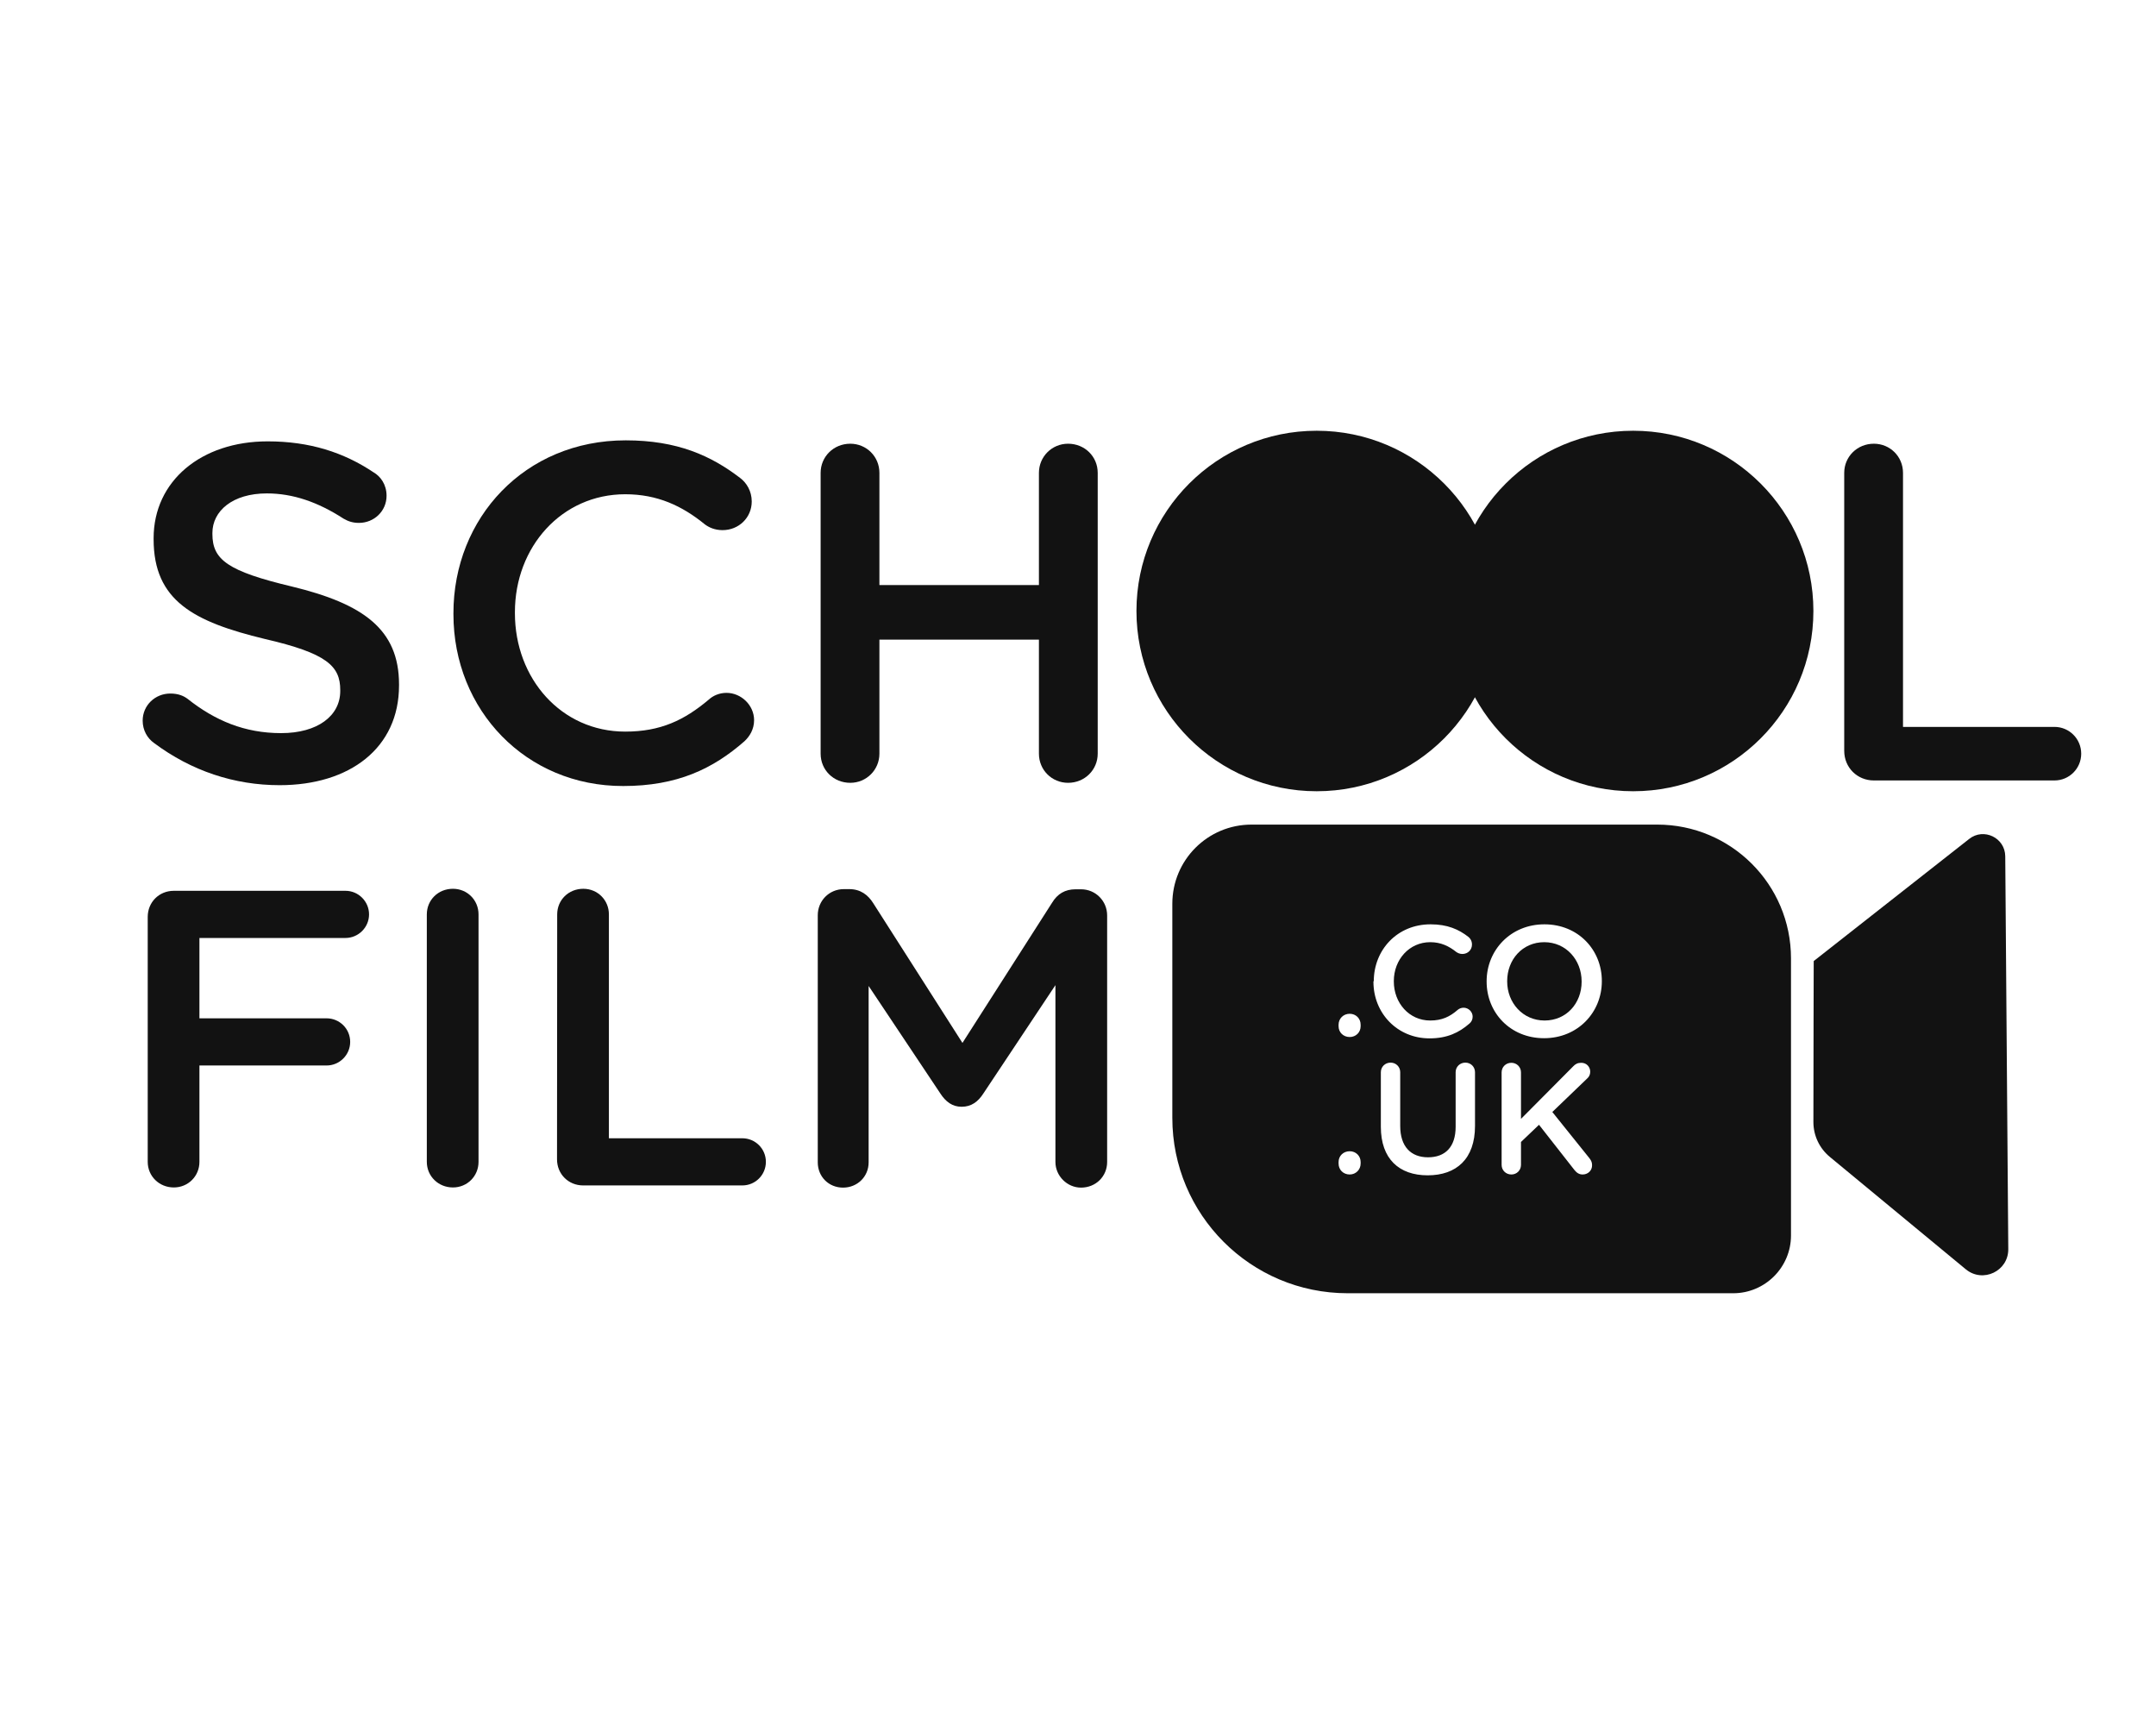 <?xml version="1.0" encoding="utf-8"?>
<!-- Generator: Adobe Illustrator 27.0.0, SVG Export Plug-In . SVG Version: 6.00 Build 0)  -->
<svg version="1.1" id="Layer_1" xmlns="http://www.w3.org/2000/svg" xmlns:xlink="http://www.w3.org/1999/xlink" x="0px" y="0px"
	 viewBox="0 0 1280 1024" style="enable-background:new 0 0 1280 1024;" xml:space="preserve">
<style type="text/css">
	.st0{fill:#121212;}
</style>
<circle class="st0" cx="781.7" cy="362.7" r="107"/>
<circle class="st0" cx="969.6" cy="362.7" r="107"/>
<path class="st0" d="M1076.8,570.5l92.3-72.5c8.6-6.8,21.3-0.7,21.4,10.3l1.8,233.2c0.1,13.1-15.1,20.3-25.2,12l-80.7-66.7
	c-6.2-5.1-9.8-12.7-9.8-20.7C1076.6,636.2,1076.8,564.1,1076.8,570.5z"/>
<path class="st0" d="M91.5,441.1c-4-2.8-6.8-7.6-6.8-13.3c0-9.1,7.4-16.1,16.4-16.1c4.8,0,7.9,1.4,10.2,3.1
	c16.4,13,34,20.4,55.6,20.4s35.1-10.2,35.1-25v-0.6c0-14.2-7.9-21.8-44.8-30.3c-42.2-10.2-66-22.7-66-59.2v-0.6
	c0-34,28.3-57.5,67.7-57.5c24.9,0,45.1,6.5,62.9,18.4c4,2.3,7.7,7.1,7.7,13.9c0,9.1-7.4,16.1-16.4,16.1c-3.4,0-6.2-0.8-9.1-2.5
	c-15.3-9.9-30.1-15-45.6-15c-20.4,0-32.3,10.5-32.3,23.5v0.6c0,15.3,9.1,22.1,47.3,31.2c42,10.2,63.5,25.2,63.5,58.1v0.6
	c0,37.1-29.2,59.2-70.9,59.2C139.1,466.1,113.6,457.6,91.5,441.1z"/>
<path class="st0" d="M269.2,364.6V364c0-56.4,42.2-102.6,102.3-102.6c30.6,0,50.7,9.1,68,22.4c3.7,2.8,6.8,7.7,6.8,13.9
	c0,9.6-7.7,17-17.3,17c-4.8,0-8.2-1.7-10.5-3.4c-13.6-11.1-28.3-17.9-47.3-17.9c-37.7,0-65.5,31.2-65.5,70v0.6
	c0,38.8,27.5,70.3,65.5,70.3c21,0,35.1-6.8,49.6-19c2.5-2.3,6.2-4,10.5-4c8.8,0,16.4,7.4,16.4,16.2c0,5.4-2.6,9.6-5.7,12.5
	c-18.7,16.4-40,26.6-72,26.6C312.3,466.7,269.2,421.6,269.2,364.6z"/>
<path class="st0" d="M487.2,280.7c0-9.6,7.7-17.3,17.6-17.3c9.6,0,17.3,7.6,17.3,17.3v66.6h94.7v-66.6c0-9.6,7.7-17.3,17.3-17.3
	c9.9,0,17.6,7.6,17.6,17.3v166.7c0,9.6-7.7,17.3-17.6,17.3c-9.6,0-17.3-7.6-17.3-17.3v-67.7h-94.7v67.7c0,9.6-7.7,17.3-17.3,17.3
	c-9.9,0-17.6-7.6-17.6-17.3L487.2,280.7L487.2,280.7z"/>
<path class="st0" d="M1094.9,280.7c0-9.6,7.7-17.3,17.6-17.3c9.6,0,17.3,7.6,17.3,17.3v150.8h89.9c8.8,0,15.9,7.1,15.9,15.9
	s-7.1,15.9-15.9,15.9h-107.2c-9.9,0-17.6-7.7-17.6-17.6L1094.9,280.7L1094.9,280.7z"/>
<g>
	<path class="st0" d="M87.7,544.3c0-8.7,6.7-15.5,15.5-15.5h101.9c7.7,0,14,6.3,14,14s-6.3,14-14,14h-86.7v47.7h75.5
		c7.7,0,14,6.2,14,14c0,7.7-6.3,14-14,14h-75.5v57.2c0,8.5-6.7,15.2-15.2,15.2c-8.7,0-15.5-6.7-15.5-15.2L87.7,544.3L87.7,544.3z"/>
	<path class="st0" d="M253.4,542.8c0-8.5,6.7-15.2,15.5-15.2c8.5,0,15.2,6.7,15.2,15.2v146.9c0,8.5-6.7,15.2-15.2,15.2
		c-8.7,0-15.5-6.7-15.5-15.2V542.8z"/>
	<path class="st0" d="M330.8,542.8c0-8.5,6.7-15.2,15.5-15.2c8.5,0,15.2,6.7,15.2,15.2v132.9h79.2c7.7,0,14,6.2,14,14
		c0,7.7-6.2,14-14,14h-94.5c-8.7,0-15.5-6.7-15.5-15.5L330.8,542.8L330.8,542.8z"/>
	<path class="st0" d="M485.5,543.3c0-8.5,6.7-15.5,15.5-15.5h3.2c6.7,0,11.2,3.5,14.2,8.3l53,83l53.2-83.2c3.2-5.3,7.7-8,14-8h3.2
		c8.7,0,15.5,7,15.5,15.5v146.4c0,8.5-6.7,15.2-15.5,15.2c-8.3,0-15.2-7-15.2-15.2v-105L583.9,649c-3.2,5-7.2,8-13,8
		c-5.5,0-9.5-3-12.7-8l-42.5-63.7V690c0,8.5-6.7,15-15.2,15s-15-6.5-15-15V543.3z"/>
</g>
<g>
	<path class="st0" d="M916.8,559.3c-13,0-22,10.4-22,23.1v0.2c0,12.7,9.3,23.2,22.2,23.2c13,0,22-10.3,22-23v-0.2
		C939,569.8,929.7,559.3,916.8,559.3z"/>
	<path class="st0" d="M983.9,489.5H743c-26,0-47,21-47,47v127.1c0,57.5,46.6,104.1,104.1,104.1H1029c18.9,0,34.3-15.4,34.3-34.3
		V568.9C1063.3,525,1027.7,489.5,983.9,489.5z M807.8,690.7c0,3.6-2.8,6.5-6.5,6.5c-3.8,0-6.6-2.8-6.6-6.5v-0.9
		c0-3.6,2.8-6.4,6.6-6.4c3.7,0,6.5,2.8,6.5,6.4V690.7z M807.8,609.2c0,3.6-2.8,6.4-6.5,6.4c-3.8,0-6.6-2.8-6.6-6.4v-0.9
		c0-3.6,2.8-6.5,6.6-6.5c3.7,0,6.5,2.8,6.5,6.5V609.2z M815.6,582.5c0-18.6,13.9-33.8,33.7-33.8c10.1,0,16.7,3,22.4,7.4
		c1.2,0.9,2.2,2.5,2.2,4.6c0,3.2-2.5,5.6-5.7,5.6c-1.6,0-2.7-0.6-3.5-1.1c-4.5-3.6-9.3-5.9-15.6-5.9c-12.4,0-21.6,10.3-21.6,23.1
		v0.2c0,12.8,9.1,23.2,21.6,23.2c6.9,0,11.6-2.2,16.3-6.3c0.8-0.7,2.1-1.3,3.5-1.3c2.9,0,5.4,2.4,5.4,5.3c0,1.8-0.8,3.2-1.9,4.1
		c-6.2,5.4-13.2,8.8-23.7,8.8c-19.1,0-33.3-14.9-33.3-33.6v-0.3H815.6z M875.7,668.4c0,19.5-11,29.3-28.1,29.3
		c-17,0-27.8-9.8-27.8-28.8v-32.4c0-3.2,2.5-5.7,5.8-5.7c3.2,0,5.7,2.5,5.7,5.7v31.9c0,12.2,6.3,18.6,16.5,18.6s16.4-6.1,16.4-18.1
		v-32.4c0-3.2,2.5-5.7,5.8-5.7c3.2,0,5.7,2.5,5.7,5.7L875.7,668.4L875.7,668.4z M939.6,697.2c-2.2,0-3.6-1.1-4.9-2.7l-21-26.8
		L903,677.9v13.6c0,3.2-2.5,5.7-5.7,5.7c-3.3,0-5.8-2.5-5.8-5.7v-54.9c0-3.2,2.5-5.7,5.8-5.7c3.2,0,5.7,2.5,5.7,5.7v27.6l31-31.2
		c1.3-1.4,2.7-2.1,4.8-2.1c3.2,0,5.3,2.5,5.3,5.3c0,1.8-0.7,3.1-2.1,4.3l-20.4,19.6l22,27.4c0.9,1.2,1.6,2.3,1.6,4.1
		C945.3,694.8,942.8,697.2,939.6,697.2z M951,582.5c0,18.4-14.2,33.8-34.3,33.8s-34.1-15.2-34.1-33.6v-0.2
		c0-18.4,14.2-33.8,34.3-33.8s34.1,15.2,34.1,33.6V582.5z"/>
</g>
</svg>
